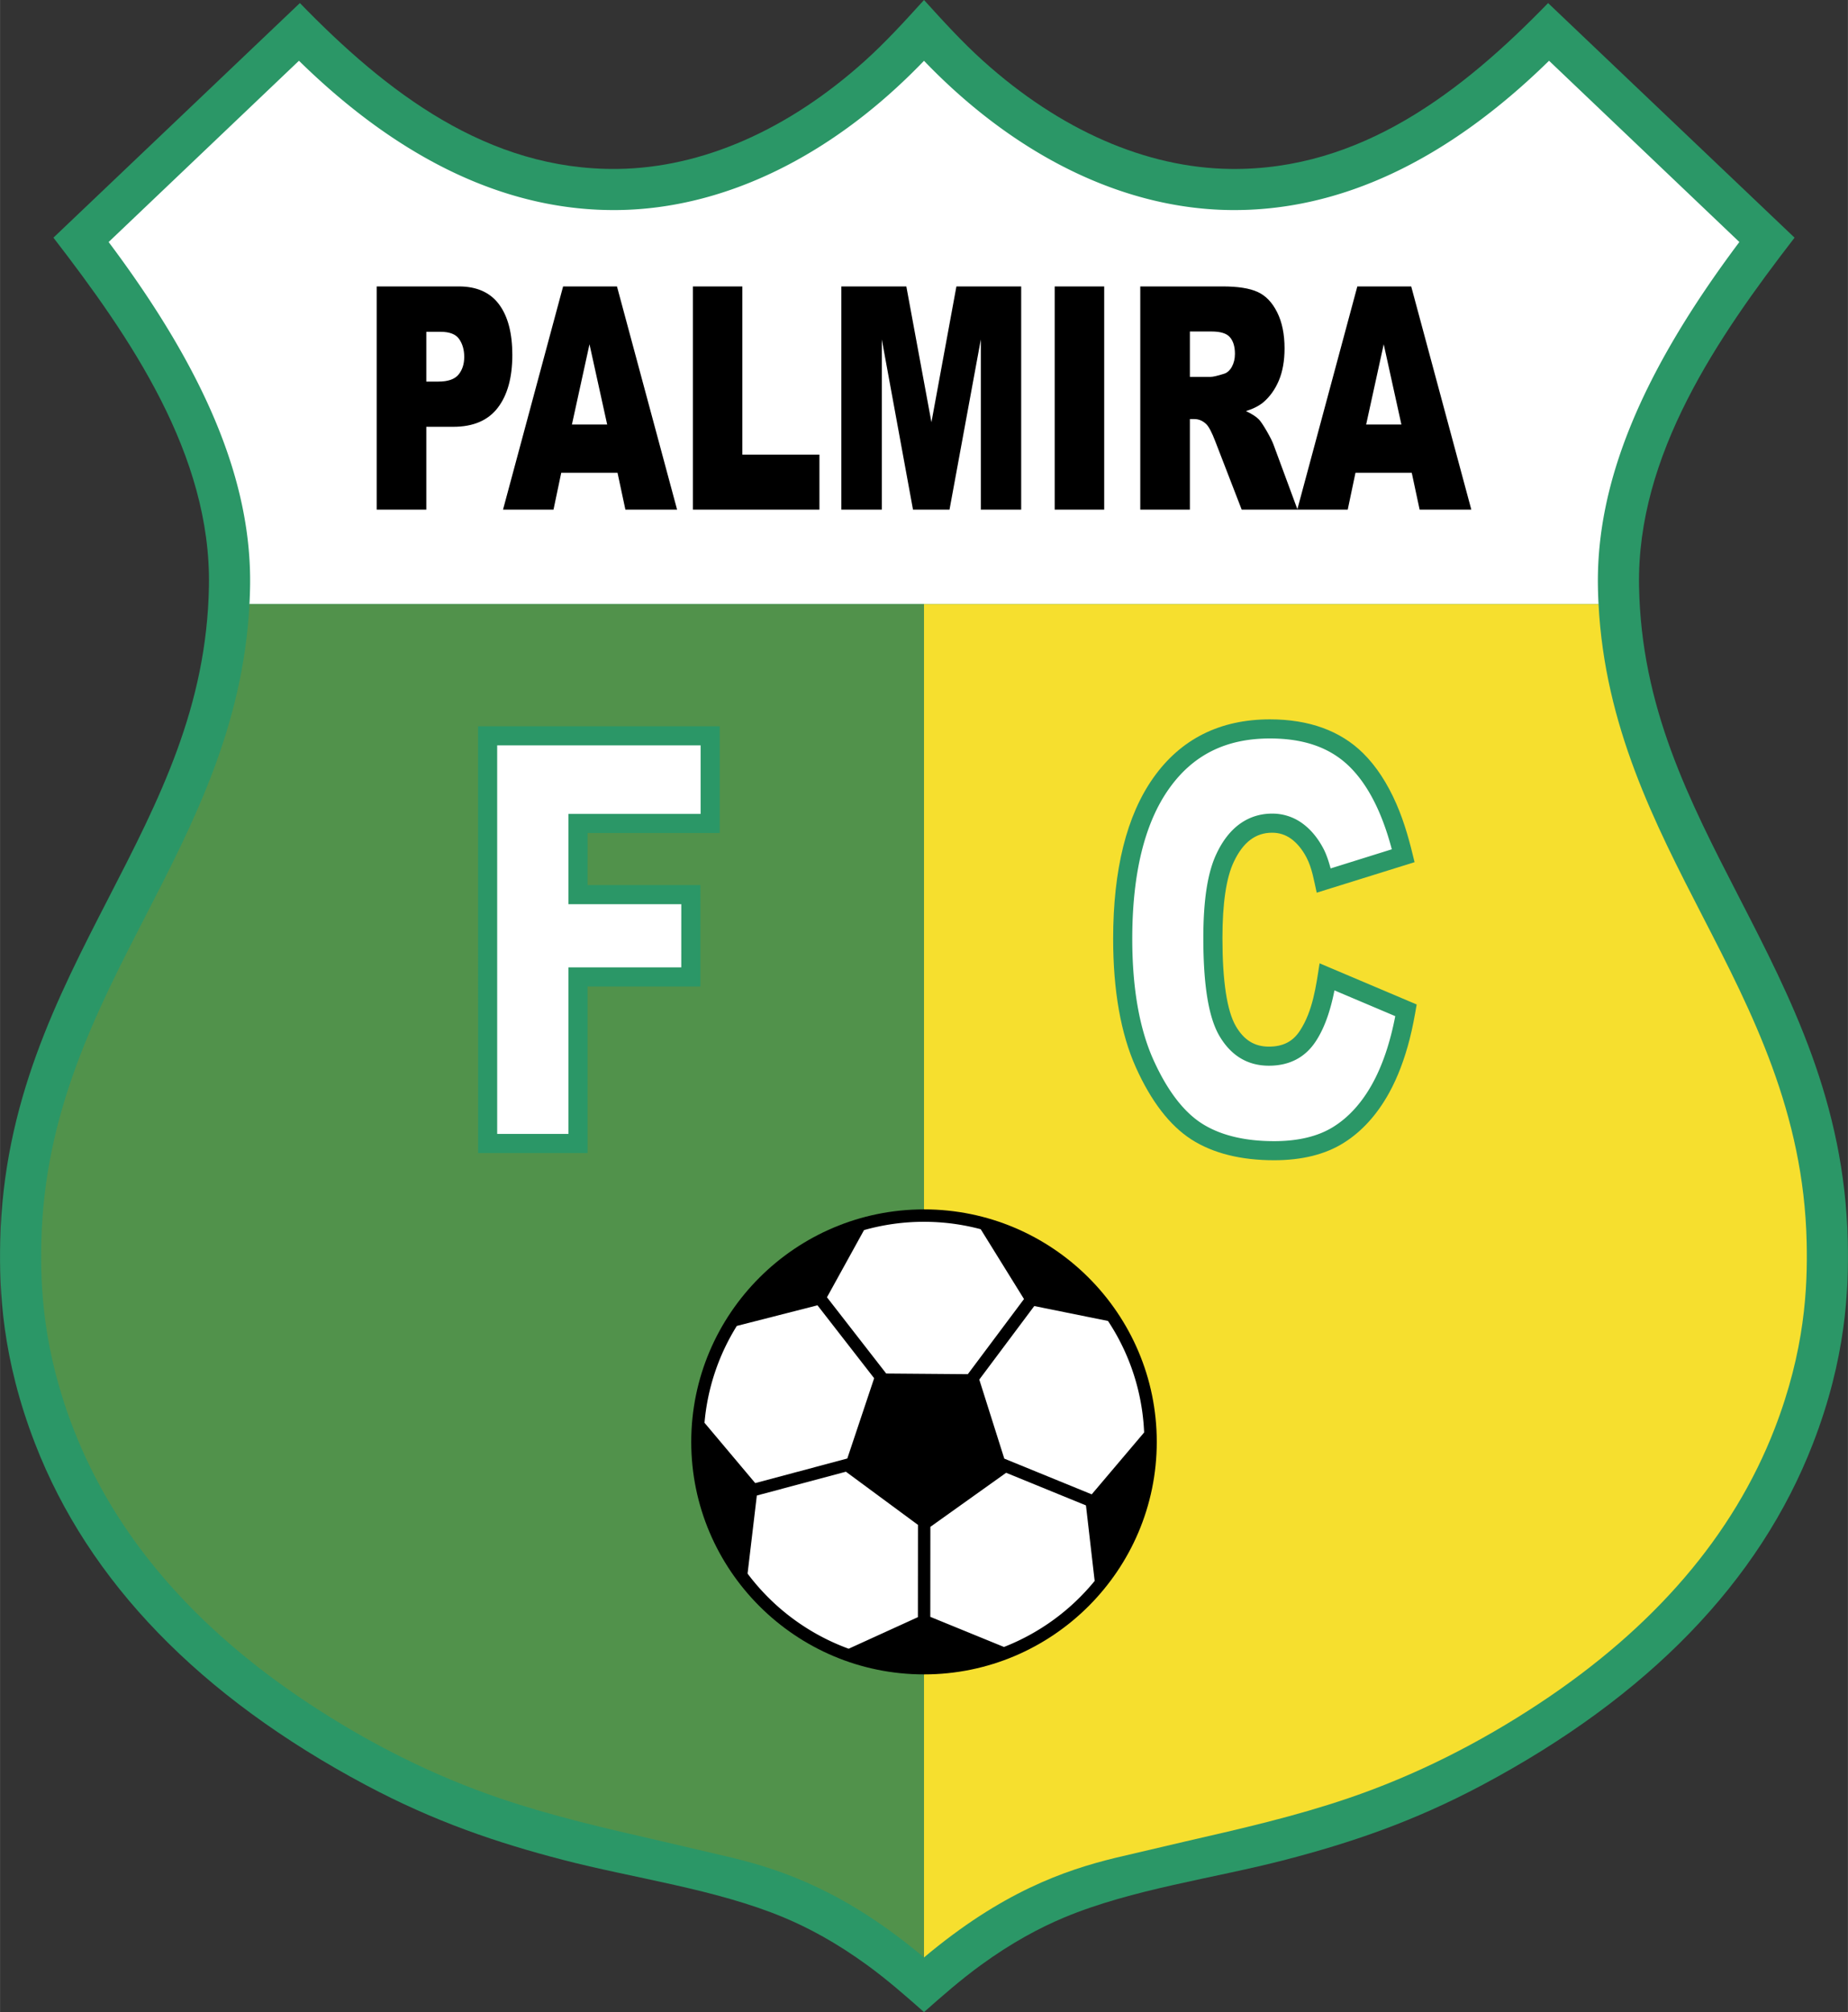 <svg xmlns="http://www.w3.org/2000/svg" width="2296" height="2500" viewBox="0 0 195.083 212.427"><rect x="0" y="0" width="195.083" height="212.427" fill="#333333" stroke="none"/><path d="M97.542 212.427c-1.956-1.734-3.909-3.441-6.031-4.983-3.21-2.332-6.121-3.898-8.774-5.007-7.194-3.007-15.824-4.127-23.373-6.096-6.841-1.784-13.436-3.989-20.745-7.881-17.524-9.334-29.275-21.466-34.925-36.057-3.481-8.989-3.792-16.143-3.675-21.37.33-14.645 5.988-25.64 11.46-36.272 5.322-10.341 10.35-20.11 10.574-32.883.244-13.861-8.303-26.265-16.418-36.787L31.655.323c9.068 9.343 19.786 17.684 33.533 17.512 8.917-.112 18.008-4.114 26.098-11.395 2.239-2.014 4.237-4.218 6.256-6.44 2.018 2.222 4.015 4.426 6.254 6.441 8.089 7.28 17.181 11.283 26.098 11.395 13.747.172 24.465-8.168 33.533-17.512l26.02 24.768c-8.115 10.521-16.663 22.926-16.418 36.786.225 12.773 5.252 22.541 10.575 32.882 5.472 10.633 11.131 21.627 11.46 36.273.118 5.227-.194 12.381-3.675 21.37-5.65 14.591-17.401 26.722-34.925 36.056-7.308 3.893-13.904 6.097-20.744 7.882-7.549 1.968-16.178 3.088-23.373 6.096-2.653 1.109-5.563 2.675-8.774 5.007-2.123 1.542-4.076 3.249-6.031 4.983z" fill="#2b9767"/><path d="M168.751 63.783a54.71 54.71 0 0 1-.064-1.829c-.192-10.96 4.568-22.582 14.932-36.403L163.527 6.414c-10.822 10.605-22.147 15.907-33.688 15.762-11.262-.141-22.655-5.717-32.298-15.757-9.643 10.04-21.037 15.617-32.298 15.757-11.541.145-22.866-5.158-33.688-15.762L11.463 25.552c10.363 13.821 15.125 25.443 14.932 36.403a54.556 54.556 0 0 1-.064 1.828h142.42z" fill="#fff"/><path d="M39.761 30.24h8.669c1.886 0 3.301.626 4.24 1.882.939 1.251 1.411 3.04 1.411 5.349 0 2.381-.511 4.242-1.537 5.58-1.025 1.339-2.589 2.008-4.692 2.008H45v8.746h-5.239V30.24zM45 40.286h1.277c1.006 0 1.709-.242 2.118-.73.404-.488.609-1.113.609-1.871 0-.741-.178-1.372-.531-1.882-.35-.516-1.014-.774-1.989-.774H45v5.257zm20.187 9.629h-5.942l-.817 3.89h-5.329l6.343-23.565h5.687l6.347 23.565h-5.458l-.831-3.89zm-1.093-5.097l-1.866-8.472-1.855 8.472h3.721zm9.051-14.578h5.219V48h8.138v5.805H73.145V30.24zm15.671 0h6.861l2.649 14.337 2.637-14.337h6.838v23.565h-4.261V35.836l-3.305 17.969H96.38l-3.293-17.969v17.969h-4.272V30.24h.001zm22.522 0h5.227v23.565h-5.227V30.24zm9.035 23.565V30.24h8.693c1.611 0 2.845.192 3.694.582.852.384 1.54 1.097 2.063 2.145.522 1.042.782 2.315.782 3.813 0 1.311-.201 2.436-.597 3.385-.401.949-.951 1.717-1.647 2.31-.447.373-1.057.686-1.832.927.621.291 1.073.582 1.36.873.188.192.467.604.833 1.234.366.637.609 1.12.73 1.465l2.523 6.831h-5.895l-2.786-7.204c-.354-.928-.668-1.537-.947-1.816-.373-.362-.801-.543-1.277-.543h-.46v9.563h-5.237zm5.238-14.018h2.201c.236 0 .695-.104 1.379-.319.347-.099.629-.345.849-.74.216-.395.327-.851.327-1.366 0-.763-.174-1.344-.52-1.75-.345-.412-.994-.614-1.945-.614h-2.291v4.789zm23.423 10.128h-5.942l-.817 3.89h-5.329l6.343-23.565h5.687l6.347 23.565h-5.458l-.831-3.89zm-1.094-5.097l-1.866-8.472-1.855 8.472h3.721z"/><path d="M26.331 63.783c-.67 12.909-5.913 23.097-10.991 32.964-5.247 10.196-10.673 20.739-10.98 34.384-.109 4.827.178 11.428 3.383 19.705 4.359 11.256 12.703 20.988 24.858 29.016 6.29 4.154 13.031 7.579 20.172 10.006 5.586 1.898 11.118 3.166 17.131 4.543l7.415 1.737c5.417 1.321 12.018 3.621 20.223 10.52V63.783H26.331z" fill="#51924b"/><path d="M97.542 206.658c8.205-6.899 14.805-9.198 20.222-10.52l7.415-1.737c6.013-1.378 11.544-2.646 17.13-4.544 7.142-2.426 13.883-5.851 20.173-10.005 12.155-8.027 20.5-17.759 24.859-29.016 3.205-8.276 3.491-14.877 3.382-19.704-.307-13.646-5.732-24.189-10.98-34.385-5.078-9.867-10.321-20.055-10.991-32.964h-71.21v142.875z" fill="#f6df2e"/><path d="M50.466 121.734h11.559l-.003-17.586h11.915V93.443H62.024l.001-5.498h13.95V76.679h-25.51l.001 45.055zm86.766-12.924c-.748 1.153-1.79 1.688-3.279 1.688-1.52 0-2.628-.686-3.489-2.157-.938-1.615-1.415-4.748-1.415-9.31 0-3.68.405-6.388 1.203-8.052.976-2.064 2.295-3.065 4.037-3.065.747 0 1.4.207 1.999.634.634.457 1.187 1.127 1.639 1.991.576 1.093.798 2.483 1.072 3.707l10.332-3.221c-.497-2.101-1.051-4.165-1.92-6.155-.96-2.196-2.132-3.985-3.508-5.346-2.401-2.374-5.712-3.578-9.843-3.578-5.272 0-9.413 2.075-12.306 6.168-2.815 3.973-4.243 9.695-4.243 17.005 0 5.445.805 10.006 2.393 13.558 1.612 3.592 3.585 6.155 5.865 7.621 2.274 1.457 5.212 2.195 8.734 2.195 2.942 0 5.411-.616 7.338-1.829 1.923-1.2 3.548-2.994 4.828-5.329.88-1.606 1.599-3.497 2.148-5.645.308-1.205.529-2.42.738-3.643l-.735-.312-9.517-4.032c-.375 2.424-.715 5.033-2.071 7.107z" fill="#2b9767"/><path d="M73.959 78.695v7.233l-13.951-.001v9.532l11.911.001-.002 6.669H60.008v17.587h-7.525l-.001-41.022h21.477v.001zm73.333 28.585c-.539 2.799-1.343 5.174-2.391 7.087-1.112 2.029-2.502 3.573-4.13 4.59-1.604 1.01-3.711 1.521-6.267 1.521-3.13 0-5.702-.631-7.645-1.875-1.944-1.25-3.666-3.521-5.115-6.749-1.47-3.29-2.216-7.574-2.216-12.733 0-6.884 1.303-12.214 3.873-15.841 2.529-3.577 6.016-5.316 10.659-5.316 3.631 0 6.386.98 8.425 2.995 1.926 1.905 3.419 4.822 4.442 8.705l-6.458 2.019c-.239-.885-.488-1.571-.757-2.081-.598-1.142-1.356-2.049-2.251-2.693a5.355 5.355 0 0 0-3.173-1.012c-1.764 0-4.212.731-5.857 4.215-.941 1.959-1.4 4.878-1.4 8.918 0 4.992.553 8.37 1.69 10.326 1.227 2.096 2.986 3.157 5.231 3.157 2.175 0 3.847-.875 4.968-2.603.861-1.317 1.504-3.073 1.954-5.349l6.418 2.719z" fill="#fff"/><path d="M97.542 176.774c13.55 0 24.572-11.011 24.572-24.546s-11.022-24.547-24.572-24.547c-13.549 0-24.573 11.012-24.573 24.547 0 13.536 11.023 24.546 24.573 24.546z"/><path d="M89.588 174.065a23.37 23.37 0 0 1-10.672-7.932l.978-8.244 9.405-2.512 7.606 5.614-.008 9.741-7.309 3.333zm-9.864-17.487l-5.355-6.368a23.062 23.062 0 0 1 3.411-10.224l8.516-2.178 5.982 7.698-2.833 8.476-9.721 2.596zm7.574-19.616l3.912-7.094a23.22 23.22 0 0 1 6.332-.876c2.07 0 4.077.274 5.987.783l4.569 7.372-5.93 7.931-8.617-.069-6.253-8.047zm21.883.925l7.786 1.575a23.065 23.065 0 0 1 3.813 11.771l-5.533 6.533-9.229-3.771-2.64-8.346 5.803-7.762zm5.459 21.048l.918 7.973a23.36 23.36 0 0 1-9.574 6.971l-7.778-3.18.008-9.502 7.998-5.707 8.428 3.445z" fill="#fff"/></svg>